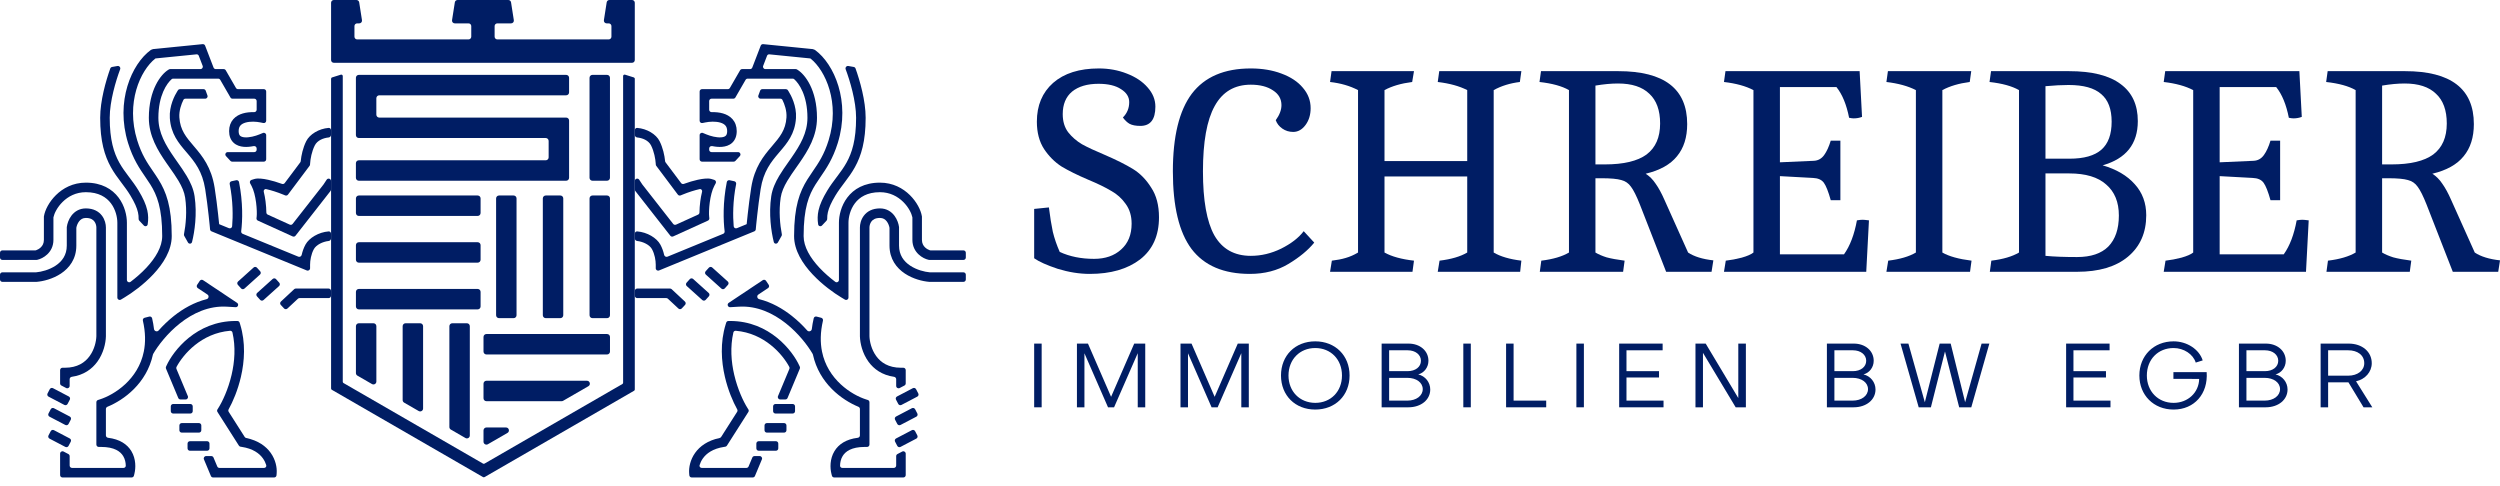 <?xml version="1.0" encoding="UTF-8"?>
<svg xmlns="http://www.w3.org/2000/svg" width="216" height="42" viewBox="0 0 216 42" fill="none">
  <path fill-rule="evenodd" clip-rule="evenodd" d="M48.917 8.235C49.056 8.235 49.169 8.122 49.169 7.983V6.721C49.169 6.582 49.056 6.469 48.917 6.469L31.002 6.469C30.863 6.469 30.75 6.582 30.75 6.721V11.673C30.75 11.812 30.863 11.925 31.002 11.925L47.15 11.925C47.29 11.925 47.403 12.038 47.403 12.177V13.597C47.403 13.736 47.29 13.849 47.15 13.849L31.002 13.849C30.863 13.849 30.75 13.962 30.75 14.101V15.363C30.75 15.502 30.863 15.615 31.002 15.615L48.917 15.615C49.056 15.615 49.169 15.502 49.169 15.363V10.411C49.169 10.272 49.056 10.159 48.917 10.159L32.769 10.159C32.629 10.159 32.516 10.046 32.516 9.907V8.487C32.516 8.348 32.629 8.235 32.769 8.235L48.917 8.235Z" fill="#001D64"></path>
  <path d="M52.449 15.615C52.588 15.615 52.701 15.502 52.701 15.363V6.721C52.701 6.582 52.588 6.469 52.449 6.469H51.187C51.048 6.469 50.935 6.582 50.935 6.721V15.363C50.935 15.502 51.048 15.615 51.187 15.615H52.449Z" fill="#001D64"></path>
  <path d="M41.775 37.186V38.163C41.775 38.357 41.985 38.479 42.153 38.382L43.845 37.405C44.069 37.276 43.977 36.934 43.719 36.934H42.027C41.888 36.934 41.775 37.047 41.775 37.186Z" fill="#001D64"></path>
  <path d="M38.826 28.182V36.897C38.826 36.987 38.874 37.07 38.952 37.115L40.214 37.844C40.382 37.941 40.592 37.819 40.592 37.625V28.182C40.592 28.042 40.479 27.929 40.34 27.929H39.078C38.939 27.929 38.826 28.042 38.826 28.182Z" fill="#001D64"></path>
  <path d="M34.789 28.182V34.566C34.789 34.656 34.837 34.739 34.915 34.785L36.176 35.513C36.345 35.61 36.555 35.489 36.555 35.294V28.182C36.555 28.042 36.442 27.929 36.303 27.929H35.041C34.902 27.929 34.789 28.042 34.789 28.182Z" fill="#001D64"></path>
  <path d="M41.775 33.149V34.411C41.775 34.55 41.888 34.663 42.027 34.663H48.526C48.571 34.663 48.614 34.651 48.653 34.629L50.838 33.368C51.061 33.239 50.97 32.897 50.712 32.897H42.027C41.888 32.897 41.775 33.01 41.775 33.149Z" fill="#001D64"></path>
  <path d="M30.752 28.182V32.235C30.752 32.325 30.8 32.409 30.878 32.454L32.139 33.182C32.308 33.279 32.518 33.158 32.518 32.964V28.182C32.518 28.042 32.405 27.929 32.266 27.929H31.004C30.865 27.929 30.752 28.042 30.752 28.182Z" fill="#001D64"></path>
  <path d="M41.775 29.112V30.374C41.775 30.513 41.888 30.626 42.027 30.626H52.451C52.59 30.626 52.703 30.513 52.703 30.374V29.112C52.703 28.973 52.59 28.86 52.451 28.86H42.027C41.888 28.86 41.775 28.973 41.775 29.112Z" fill="#001D64"></path>
  <path d="M50.937 17.143V27.235C50.937 27.375 51.05 27.488 51.189 27.488H52.451C52.59 27.488 52.703 27.375 52.703 27.235V17.143C52.703 17.004 52.59 16.891 52.451 16.891H51.189C51.05 16.891 50.937 17.004 50.937 17.143Z" fill="#001D64"></path>
  <path d="M46.9 17.143V27.235C46.9 27.375 47.013 27.488 47.152 27.488H48.414C48.553 27.488 48.666 27.375 48.666 27.235V17.143C48.666 17.004 48.553 16.891 48.414 16.891H47.152C47.013 16.891 46.9 17.004 46.9 17.143Z" fill="#001D64"></path>
  <path d="M42.863 17.143V27.235C42.863 27.375 42.976 27.488 43.115 27.488H44.377C44.516 27.488 44.629 27.375 44.629 27.235V17.143C44.629 17.004 44.516 16.891 44.377 16.891H43.115C42.976 16.891 42.863 17.004 42.863 17.143Z" fill="#001D64"></path>
  <path d="M30.752 25.217V26.479C30.752 26.618 30.865 26.731 31.004 26.731H41.27C41.41 26.731 41.523 26.618 41.523 26.479V25.217C41.523 25.078 41.41 24.965 41.27 24.965H31.004C30.865 24.965 30.752 25.078 30.752 25.217Z" fill="#001D64"></path>
  <path d="M30.752 21.18V22.442C30.752 22.581 30.865 22.694 31.004 22.694H41.27C41.41 22.694 41.523 22.581 41.523 22.442V21.18C41.523 21.041 41.41 20.928 41.27 20.928H31.004C30.865 20.928 30.752 21.041 30.752 21.18Z" fill="#001D64"></path>
  <path d="M30.752 17.143V18.404C30.752 18.544 30.865 18.657 31.004 18.657H41.27C41.41 18.657 41.523 18.544 41.523 18.404V17.143C41.523 17.004 41.41 16.891 41.27 16.891H31.004C30.865 16.891 30.752 17.004 30.752 17.143Z" fill="#001D64"></path>
  <path d="M28.605 33.568C28.605 33.613 28.63 33.654 28.669 33.677L41.736 41.222C41.776 41.244 41.824 41.244 41.863 41.222L54.783 33.762C54.822 33.74 54.846 33.698 54.846 33.653V6.808C54.846 6.753 54.81 6.704 54.758 6.688L54.001 6.451C53.919 6.426 53.837 6.486 53.837 6.572V33.07C53.837 33.115 53.813 33.157 53.774 33.179L41.863 40.056C41.824 40.079 41.776 40.079 41.736 40.056L29.678 33.094C29.639 33.072 29.615 33.03 29.615 32.985L29.615 6.572C29.615 6.486 29.532 6.426 29.451 6.451L28.694 6.688C28.641 6.704 28.605 6.753 28.605 6.808L28.605 33.568Z" fill="#001D64"></path>
  <path d="M42.735 3.17C42.735 3.3 42.841 3.406 42.972 3.406L52.591 3.406C52.722 3.406 52.828 3.3 52.828 3.17V2.255C52.828 2.124 52.722 2.019 52.591 2.019H52.41C52.265 2.019 52.154 1.889 52.176 1.745L52.418 0.2C52.436 0.085 52.535 5.95595e-07 52.652 5.92671e-07L54.61 5.43547e-07C54.74 5.40269e-07 54.846 0.106 54.846 0.237V5.188C54.846 5.319 54.74 5.425 54.61 5.425L28.842 5.425C28.711 5.425 28.605 5.319 28.605 5.188L28.605 0.237C28.605 0.106 28.711 2.30819e-07 28.842 2.27541e-07L30.8 1.78416e-07C30.916 1.75492e-07 31.016 0.085 31.034 0.2L31.275 1.745C31.298 1.889 31.187 2.019 31.041 2.019H30.86C30.73 2.019 30.624 2.124 30.624 2.255L30.624 3.17C30.624 3.3 30.73 3.406 30.86 3.406L40.48 3.406C40.611 3.406 40.717 3.3 40.717 3.17V2.255C40.717 2.124 40.611 2.019 40.48 2.019H39.29C39.145 2.019 39.034 1.889 39.056 1.745L39.298 0.2C39.316 0.085 39.415 -2.04744e-08 39.531 0L43.92 7.71088e-07C44.037 7.91562e-07 44.136 0.085 44.154 0.2L44.395 1.745C44.418 1.889 44.307 2.019 44.162 2.019H42.972C42.841 2.019 42.735 2.124 42.735 2.255V3.17Z" fill="#001D64"></path>
  <path fill-rule="evenodd" clip-rule="evenodd" d="M17.895 38.944C18.008 38.944 18.1 38.853 18.1 38.739V38.325C18.1 38.212 18.008 38.12 17.895 38.12H16.409C16.296 38.12 16.204 38.212 16.204 38.325V38.739C16.204 38.853 16.296 38.944 16.409 38.944H17.895ZM5.645 38.613C5.745 38.666 5.869 38.627 5.922 38.526L6.114 38.159C6.166 38.059 6.128 37.935 6.027 37.883L4.659 37.166C4.559 37.114 4.435 37.152 4.383 37.253L4.19 37.62C4.138 37.72 4.177 37.844 4.277 37.897L5.645 38.613ZM17.189 37.378C17.302 37.378 17.394 37.286 17.394 37.173V36.759C17.394 36.646 17.302 36.554 17.189 36.554H15.703C15.59 36.554 15.498 36.646 15.498 36.759V37.173C15.498 37.286 15.59 37.378 15.703 37.378H17.189ZM5.645 36.717C5.745 36.77 5.869 36.731 5.922 36.63L6.114 36.263C6.166 36.163 6.128 36.039 6.027 35.987L4.659 35.27C4.559 35.218 4.435 35.256 4.383 35.357L4.19 35.724C4.138 35.824 4.177 35.948 4.277 36.001L5.645 36.717ZM16.447 35.729C16.56 35.729 16.652 35.638 16.652 35.524V35.11C16.652 34.997 16.56 34.905 16.447 34.905H14.961C14.848 34.905 14.756 34.997 14.756 35.11V35.524C14.756 35.638 14.848 35.729 14.961 35.729H16.447ZM5.562 34.986C5.663 35.038 5.787 35 5.839 34.899L6.031 34.532C6.084 34.432 6.045 34.308 5.945 34.256L4.577 33.539C4.477 33.486 4.353 33.525 4.3 33.626L4.108 33.993C4.056 34.093 4.094 34.217 4.195 34.269L5.562 34.986ZM28.395 25.755C28.508 25.755 28.6 25.663 28.6 25.55V25.136C28.6 25.023 28.508 24.931 28.395 24.931H25.556C25.504 24.931 25.454 24.951 25.416 24.986L24.27 26.055C24.187 26.133 24.182 26.262 24.259 26.345L24.542 26.648C24.619 26.731 24.749 26.735 24.832 26.658L25.741 25.81C25.779 25.775 25.829 25.755 25.881 25.755H28.395ZM22.479 25.909C22.554 25.993 22.684 26 22.768 25.924L24.112 24.715C24.196 24.639 24.203 24.509 24.127 24.425L23.85 24.117C23.774 24.033 23.645 24.026 23.56 24.102L22.216 25.311C22.132 25.387 22.125 25.517 22.201 25.601L22.479 25.909ZM20.83 24.92C20.906 25.004 21.035 25.011 21.119 24.935L22.463 23.725C22.547 23.649 22.554 23.52 22.479 23.436L22.201 23.128C22.125 23.044 21.996 23.037 21.912 23.113L20.568 24.322C20.484 24.398 20.477 24.527 20.552 24.612L20.83 24.92ZM17.732 8.526C17.874 8.526 17.973 8.384 17.924 8.251L17.773 7.836C17.743 7.755 17.666 7.702 17.58 7.702H15.549C15.479 7.702 15.414 7.737 15.376 7.797L15.315 7.892C15.107 8.22 14.606 9.149 14.674 10.201C14.763 11.576 15.438 12.366 16.085 13.122C16.102 13.141 16.118 13.16 16.134 13.179C16.144 13.191 16.154 13.202 16.164 13.214C16.826 13.991 17.486 14.805 17.729 16.339C17.851 17.113 17.953 17.951 18.025 18.598C18.061 18.92 18.089 19.194 18.108 19.388C18.118 19.484 18.125 19.561 18.13 19.613L18.136 19.672L18.137 19.692L18.149 19.817C18.156 19.893 18.204 19.959 18.275 19.988L26.509 23.368C26.643 23.424 26.791 23.324 26.791 23.178V22.87C26.791 22.505 26.878 21.96 27.119 21.523C27.323 21.154 27.875 20.88 28.395 20.821C28.508 20.808 28.6 20.717 28.6 20.604V20.19C28.6 20.076 28.508 19.984 28.395 19.993C27.525 20.062 26.711 20.557 26.398 21.125C26.239 21.413 26.133 21.724 26.065 22.021C26.036 22.15 25.899 22.227 25.777 22.177L20.966 20.202C20.879 20.166 20.828 20.076 20.839 19.983C20.953 19.073 21.004 17.492 20.651 15.729C20.629 15.618 20.52 15.548 20.409 15.572L20.004 15.659C19.894 15.683 19.823 15.792 19.846 15.903C20.137 17.369 20.131 18.694 20.057 19.549C20.045 19.684 19.905 19.766 19.779 19.715L18.95 19.375C18.941 19.37 18.934 19.361 18.933 19.351L18.932 19.341L18.932 19.34C18.931 19.329 18.93 19.318 18.928 19.306C18.909 19.11 18.88 18.833 18.844 18.507C18.772 17.855 18.668 17.002 18.543 16.21C18.264 14.447 17.482 13.489 16.791 12.679L16.743 12.623C16.082 11.849 15.568 11.246 15.497 10.148C15.459 9.562 15.664 8.999 15.844 8.635C15.877 8.567 15.947 8.526 16.022 8.526H17.732ZM14.541 6.031C13.898 6.424 12.86 7.756 12.86 10.175C12.86 11.755 13.631 13.002 14.376 14.078C14.471 14.216 14.567 14.351 14.66 14.483C14.937 14.877 15.198 15.248 15.422 15.625C15.718 16.123 15.926 16.596 15.997 17.077C16.171 18.251 16.053 19.424 15.896 20.24C15.887 20.288 15.895 20.338 15.919 20.381L16.239 20.949C16.326 21.104 16.55 21.08 16.593 20.908C16.812 20.033 17.042 18.505 16.812 16.956C16.719 16.325 16.453 15.746 16.13 15.204C15.888 14.796 15.601 14.388 15.319 13.988C15.229 13.86 15.14 13.734 15.054 13.608C14.315 12.541 13.684 11.479 13.684 10.175C13.684 8.229 14.422 7.197 14.831 6.84C14.866 6.809 14.91 6.795 14.956 6.795H18.851C18.924 6.795 18.992 6.834 19.029 6.897L19.91 8.423C19.946 8.487 20.014 8.526 20.087 8.526H21.97C22.083 8.526 22.175 8.618 22.175 8.731V9.479C22.175 9.599 22.073 9.693 21.953 9.689C21.639 9.681 21.299 9.708 20.984 9.8C20.687 9.886 20.386 10.037 20.158 10.296C19.924 10.562 19.795 10.91 19.795 11.329C19.795 11.746 19.923 12.092 20.187 12.337C20.44 12.572 20.765 12.662 21.065 12.687C21.343 12.71 21.637 12.68 21.915 12.623C22.047 12.596 22.175 12.694 22.175 12.829V12.937C22.175 13.05 22.083 13.142 21.97 13.142H19.676C19.497 13.142 19.404 13.355 19.525 13.486L19.908 13.901C19.947 13.943 20.001 13.967 20.059 13.967H22.794C22.908 13.967 22.999 13.875 22.999 13.762V11.678C22.999 11.531 22.851 11.432 22.716 11.488L22.429 11.607C22.059 11.761 21.535 11.899 21.134 11.866C20.938 11.85 20.817 11.796 20.747 11.732C20.689 11.678 20.619 11.571 20.619 11.329C20.619 11.088 20.689 10.941 20.776 10.841C20.87 10.735 21.016 10.649 21.215 10.591C21.622 10.473 22.143 10.503 22.503 10.578L22.753 10.63C22.88 10.657 22.999 10.56 22.999 10.43V7.907C22.999 7.793 22.908 7.702 22.794 7.702H20.563C20.49 7.702 20.422 7.662 20.386 7.599L19.505 6.073C19.468 6.009 19.4 5.97 19.327 5.97H18.642C18.557 5.97 18.481 5.918 18.451 5.839L17.722 3.944C17.689 3.858 17.602 3.804 17.51 3.814L17.352 3.829L17.352 3.829L17.351 3.829C17.351 3.83 17.35 3.83 17.35 3.83L17.347 3.83C17.345 3.83 17.343 3.83 17.341 3.83L17.306 3.834L17.261 3.838C17.237 3.841 17.208 3.844 17.176 3.847L16.709 3.894C16.537 3.911 16.34 3.931 16.129 3.952L16.119 3.953C15.857 3.979 15.575 4.007 15.292 4.035C14.982 4.066 14.671 4.097 14.389 4.126L13.408 4.224C13.373 4.227 13.342 4.23 13.316 4.233L13.277 4.237C13.269 4.238 13.261 4.239 13.255 4.239L13.242 4.24L13.233 4.241L13.23 4.242C13.23 4.242 13.23 4.242 13.23 4.242L13.229 4.242C13.229 4.242 13.228 4.242 13.228 4.242L13.224 4.242C13.221 4.243 13.143 4.263 13.064 4.3L13.045 4.311C13.035 4.315 13.027 4.321 13.018 4.327C11.381 5.521 9.949 8.755 11.065 12.358C11.493 13.742 12.065 14.574 12.567 15.305L12.567 15.305C12.718 15.524 12.862 15.734 12.994 15.947C13.556 16.852 14.014 17.949 14.014 20.397C14.014 21.328 13.443 22.28 12.651 23.128C12.215 23.595 11.73 24.01 11.283 24.348C11.15 24.448 10.964 24.352 10.964 24.185V19.243C10.964 18.637 10.781 17.782 10.242 17.068C9.689 16.334 8.783 15.78 7.419 15.78C6.302 15.78 5.433 16.264 4.832 16.858C4.241 17.441 3.882 18.156 3.797 18.682L3.795 18.699C3.793 18.71 3.792 18.721 3.792 18.732V20.727C3.792 21.027 3.672 21.232 3.518 21.378C3.383 21.506 3.224 21.586 3.107 21.625C3.088 21.631 3.069 21.633 3.049 21.633H0.205C0.092 21.633 0 21.725 0 21.838V22.253C0 22.366 0.092 22.458 0.205 22.458H3.156C3.172 22.458 3.187 22.456 3.202 22.452L3.225 22.447C3.466 22.392 3.803 22.245 4.086 21.975C4.38 21.697 4.616 21.284 4.616 20.727V18.805C4.616 18.793 4.617 18.78 4.62 18.767C4.688 18.437 4.945 17.904 5.411 17.444C5.888 16.973 6.558 16.605 7.419 16.605C8.529 16.605 9.189 17.041 9.584 17.564C9.993 18.107 10.139 18.777 10.139 19.243V25.709C10.139 25.868 10.313 25.967 10.45 25.885L10.764 25.696C11.406 25.311 12.407 24.597 13.254 23.691C14.09 22.796 14.838 21.646 14.838 20.397C14.838 17.816 14.348 16.564 13.694 15.511C13.536 15.256 13.375 15.022 13.215 14.788C12.725 14.074 12.24 13.367 11.852 12.114C10.853 8.884 12.122 6.086 13.415 5.061C13.424 5.054 13.434 5.05 13.446 5.049L13.472 5.046C13.478 5.045 13.484 5.045 13.49 5.044L13.639 5.029C13.73 5.02 13.838 5.009 13.957 4.997L16.98 4.695C17.064 4.687 17.143 4.735 17.173 4.814L17.511 5.692C17.562 5.826 17.463 5.97 17.32 5.97H14.697C14.66 5.97 14.623 5.981 14.591 6L14.541 6.031ZM9.684 5.785C9.613 5.798 9.553 5.848 9.528 5.916C9.149 6.975 8.656 8.707 8.656 10.175C8.656 12.211 9.039 13.464 9.583 14.445C9.851 14.928 10.152 15.335 10.443 15.72L10.502 15.799C10.774 16.16 11.033 16.504 11.27 16.899C11.632 17.502 11.833 17.952 11.922 18.353C11.963 18.541 11.982 18.723 11.977 18.911C11.976 18.968 11.995 19.023 12.034 19.064L12.426 19.481C12.537 19.599 12.733 19.547 12.759 19.387C12.824 18.98 12.818 18.589 12.726 18.174C12.609 17.648 12.357 17.109 11.977 16.475C11.715 16.039 11.431 15.662 11.162 15.305L11.101 15.225C10.812 14.84 10.541 14.473 10.304 14.045C9.839 13.206 9.48 12.095 9.48 10.175C9.48 8.738 10.014 6.96 10.381 5.986C10.438 5.833 10.309 5.673 10.149 5.702L9.684 5.785Z" fill="#001D64"></path>
  <path fill-rule="evenodd" clip-rule="evenodd" d="M27.197 12.565C27.422 12.117 27.954 11.922 28.395 11.877C28.508 11.865 28.6 11.774 28.6 11.661V11.247C28.6 11.133 28.508 11.041 28.395 11.05C27.551 11.118 26.762 11.596 26.46 12.194C26.172 12.768 26.032 13.428 25.983 13.922C25.979 13.96 25.965 13.996 25.942 14.027L24.599 15.818C24.544 15.891 24.448 15.919 24.362 15.887C23.938 15.733 23.53 15.613 23.173 15.534C22.933 15.481 22.71 15.445 22.516 15.431C22.334 15.416 22.136 15.418 21.971 15.469L21.73 15.543C21.607 15.581 21.549 15.722 21.61 15.836L21.73 16.058C21.925 16.421 22.054 16.959 22.125 17.495C22.195 18.029 22.2 18.5 22.178 18.703L22.161 18.852C22.151 18.94 22.199 19.024 22.28 19.061L25.285 20.427C25.372 20.466 25.473 20.441 25.532 20.367L28.556 16.502C28.584 16.466 28.6 16.422 28.6 16.376V15.638C28.6 15.435 28.336 15.356 28.224 15.525L27.951 15.939L25.282 19.348C25.224 19.422 25.122 19.447 25.036 19.408L23.135 18.544C23.061 18.511 23.014 18.436 23.013 18.355C23.01 18.077 22.988 17.738 22.942 17.388C22.907 17.124 22.858 16.842 22.788 16.565C22.755 16.435 22.864 16.31 22.995 16.339C23.423 16.434 23.95 16.598 24.491 16.821L24.639 16.882C24.726 16.917 24.825 16.89 24.881 16.815L26.746 14.329C26.77 14.297 26.785 14.258 26.787 14.218L26.791 14.156C26.816 13.726 26.935 13.084 27.197 12.565Z" fill="#001D64"></path>
  <path fill-rule="evenodd" clip-rule="evenodd" d="M19.595 26.496L20.359 26.541C20.567 26.553 20.658 26.282 20.484 26.166L17.546 24.207C17.451 24.144 17.324 24.169 17.261 24.264L17.032 24.608C16.969 24.702 16.994 24.83 17.088 24.892L17.928 25.452C18.083 25.555 18.032 25.801 17.852 25.847C16.78 26.119 15.828 26.664 15.031 27.294C14.53 27.691 14.084 28.125 13.701 28.556C13.576 28.697 13.329 28.617 13.306 28.429C13.271 28.129 13.217 27.819 13.143 27.5C13.117 27.39 13.005 27.324 12.896 27.352L12.494 27.455C12.385 27.483 12.319 27.595 12.345 27.705C12.58 28.725 12.579 29.61 12.426 30.372C11.941 32.789 9.889 34.107 8.613 34.512L8.469 34.558C8.384 34.585 8.326 34.664 8.326 34.754V38.41C8.326 38.523 8.418 38.615 8.531 38.615H8.738C9.887 38.615 10.405 39.01 10.644 39.405C10.8 39.663 10.863 39.961 10.867 40.239C10.869 40.346 10.778 40.428 10.671 40.428H6.223C6.11 40.428 6.018 40.336 6.018 40.223V39.412C6.018 39.335 5.975 39.265 5.908 39.23L5.494 39.013C5.357 38.941 5.193 39.041 5.193 39.195V41.048C5.193 41.161 5.285 41.253 5.398 41.253H11.373C11.467 41.253 11.549 41.189 11.572 41.097L11.611 40.94C11.738 40.432 11.756 39.651 11.35 38.978C10.991 38.385 10.346 37.948 9.339 37.825C9.233 37.812 9.15 37.724 9.15 37.617V35.338C9.15 35.253 9.203 35.177 9.281 35.145C10.704 34.562 12.668 33.13 13.213 30.635C13.217 30.614 13.225 30.594 13.236 30.576C13.657 29.849 14.46 28.797 15.542 27.941C16.663 27.055 18.048 26.405 19.595 26.496Z" fill="#001D64"></path>
  <path fill-rule="evenodd" clip-rule="evenodd" d="M8.152 19.131C8.281 19.301 8.326 19.516 8.326 19.655V29.045C8.313 29.503 8.158 30.198 7.743 30.767C7.342 31.319 6.687 31.773 5.606 31.773H5.398C5.285 31.773 5.193 31.864 5.193 31.977V33.127C5.193 33.204 5.236 33.273 5.303 33.309L5.718 33.526C5.854 33.597 6.018 33.498 6.018 33.344V32.764C6.018 32.658 6.098 32.57 6.203 32.556C7.233 32.41 7.946 31.89 8.41 31.253C8.944 30.518 9.135 29.649 9.15 29.063L9.15 29.058V19.655C9.15 19.382 9.071 18.978 8.809 18.633C8.531 18.267 8.077 18.006 7.419 18.006C6.836 18.006 6.428 18.294 6.171 18.633C5.925 18.959 5.809 19.339 5.774 19.601L5.77 19.628V21.221C5.77 22.041 5.36 22.584 4.811 22.949C4.253 23.32 3.57 23.49 3.113 23.529H0.205C0.092 23.529 0 23.621 0 23.734V24.148C0 24.262 0.092 24.353 0.205 24.353H3.149L3.166 24.352C3.725 24.307 4.56 24.105 5.267 23.635C5.989 23.155 6.595 22.379 6.595 21.221V19.704C6.595 19.693 6.596 19.683 6.597 19.672C6.624 19.521 6.696 19.305 6.829 19.131C6.962 18.954 7.145 18.83 7.419 18.83C7.833 18.83 8.039 18.982 8.152 19.131Z" fill="#001D64"></path>
  <path fill-rule="evenodd" clip-rule="evenodd" d="M20.749 28.023L20.704 27.878C20.677 27.792 20.598 27.733 20.508 27.733H20.355C16.959 27.733 14.961 30.314 14.38 31.603L14.343 31.685C14.32 31.737 14.319 31.796 14.341 31.848L15.402 34.386C15.434 34.463 15.509 34.512 15.591 34.512H16.041C16.187 34.512 16.286 34.363 16.23 34.228L15.244 31.872C15.221 31.817 15.223 31.754 15.251 31.701C15.846 30.591 17.407 28.788 19.877 28.578C19.975 28.57 20.063 28.634 20.085 28.73C20.371 29.978 20.274 31.253 20.011 32.38C19.716 33.646 19.217 34.696 18.859 35.262L18.789 35.373C18.746 35.44 18.746 35.526 18.789 35.593L20.641 38.503C20.673 38.553 20.725 38.587 20.784 38.596L20.877 38.61C21.864 38.76 22.414 39.179 22.717 39.606C22.855 39.8 22.947 40.002 23.004 40.191C23.041 40.313 22.944 40.428 22.817 40.428H18.959C18.876 40.428 18.802 40.379 18.77 40.302L18.447 39.531C18.415 39.455 18.34 39.405 18.258 39.405H17.809C17.662 39.405 17.563 39.554 17.62 39.689L18.221 41.127C18.253 41.203 18.327 41.253 18.41 41.253H23.686C23.794 41.253 23.883 41.17 23.891 41.063L23.905 40.871C23.939 40.414 23.824 39.739 23.389 39.128C22.98 38.553 22.307 38.06 21.275 37.844C21.22 37.833 21.171 37.8 21.141 37.752L19.759 35.581C19.718 35.516 19.716 35.435 19.753 35.368C20.123 34.701 20.547 33.713 20.814 32.567C21.131 31.209 21.236 29.598 20.749 28.023Z" fill="#001D64"></path>
  <path fill-rule="evenodd" clip-rule="evenodd" d="M65.553 38.944C65.439 38.944 65.348 38.853 65.348 38.739V38.325C65.348 38.212 65.439 38.12 65.553 38.12H67.039C67.152 38.12 67.244 38.212 67.244 38.325V38.739C67.244 38.853 67.152 38.944 67.039 38.944H65.553ZM77.803 38.613C77.702 38.666 77.578 38.627 77.526 38.526L77.334 38.159C77.281 38.059 77.32 37.935 77.42 37.883L78.788 37.166C78.888 37.114 79.012 37.152 79.065 37.253L79.257 37.62C79.309 37.72 79.271 37.844 79.171 37.897L77.803 38.613ZM66.259 37.378C66.145 37.378 66.054 37.286 66.054 37.173V36.759C66.054 36.646 66.145 36.554 66.259 36.554H67.745C67.858 36.554 67.95 36.646 67.95 36.759V37.173C67.95 37.286 67.858 37.378 67.745 37.378H66.259ZM77.803 36.717C77.702 36.77 77.578 36.731 77.526 36.63L77.334 36.263C77.281 36.163 77.32 36.039 77.42 35.987L78.788 35.27C78.888 35.218 79.012 35.256 79.065 35.357L79.257 35.724C79.309 35.824 79.271 35.948 79.171 36.001L77.803 36.717ZM67.001 35.729C66.887 35.729 66.796 35.638 66.796 35.524V35.11C66.796 34.997 66.887 34.905 67.001 34.905H68.487C68.6 34.905 68.692 34.997 68.692 35.11V35.524C68.692 35.638 68.6 35.729 68.487 35.729H67.001ZM77.885 34.986C77.785 35.038 77.661 35 77.608 34.899L77.416 34.532C77.363 34.432 77.402 34.308 77.502 34.256L78.87 33.539C78.971 33.486 79.095 33.525 79.147 33.626L79.339 33.993C79.392 34.093 79.353 34.217 79.253 34.269L77.885 34.986ZM55.053 25.755C54.939 25.755 54.848 25.663 54.848 25.55V25.136C54.848 25.023 54.939 24.931 55.053 24.931H57.892C57.944 24.931 57.994 24.951 58.032 24.986L59.178 26.055C59.261 26.133 59.265 26.262 59.188 26.345L58.905 26.648C58.828 26.731 58.698 26.735 58.616 26.658L57.707 25.81C57.669 25.775 57.619 25.755 57.567 25.755H55.053ZM60.969 25.909C60.893 25.993 60.764 26 60.679 25.924L59.336 24.715C59.251 24.639 59.245 24.509 59.32 24.425L59.597 24.117C59.673 24.033 59.803 24.026 59.887 24.102L61.231 25.311C61.315 25.387 61.322 25.517 61.246 25.601L60.969 25.909ZM62.618 24.92C62.542 25.004 62.412 25.011 62.328 24.935L60.984 23.725C60.9 23.649 60.893 23.52 60.969 23.436L61.246 23.128C61.322 23.044 61.452 23.037 61.536 23.113L62.88 24.322C62.964 24.398 62.971 24.527 62.895 24.612L62.618 24.92ZM65.716 8.526C65.573 8.526 65.474 8.384 65.523 8.251L65.675 7.836C65.704 7.755 65.781 7.702 65.867 7.702H67.899C67.969 7.702 68.034 7.737 68.072 7.797L68.133 7.892C68.341 8.22 68.841 9.149 68.773 10.201C68.684 11.576 68.009 12.366 67.362 13.122C67.346 13.141 67.33 13.16 67.313 13.179C67.303 13.191 67.294 13.202 67.284 13.214C66.621 13.991 65.961 14.805 65.719 16.339C65.597 17.113 65.495 17.951 65.423 18.598C65.387 18.92 65.359 19.194 65.339 19.388C65.33 19.484 65.323 19.561 65.317 19.613L65.312 19.672L65.31 19.692L65.299 19.817C65.292 19.893 65.243 19.959 65.172 19.988L56.939 23.368C56.804 23.424 56.656 23.324 56.656 23.178V22.87C56.656 22.505 56.57 21.96 56.328 21.523C56.124 21.154 55.573 20.88 55.052 20.821C54.94 20.808 54.848 20.717 54.848 20.604V20.19C54.848 20.076 54.94 19.984 55.053 19.993C55.922 20.062 56.737 20.557 57.05 21.125C57.209 21.413 57.315 21.724 57.382 22.021C57.411 22.15 57.548 22.227 57.67 22.177L62.481 20.202C62.568 20.166 62.62 20.076 62.608 19.983C62.494 19.073 62.444 17.492 62.796 15.729C62.818 15.618 62.927 15.548 63.038 15.572L63.443 15.659C63.554 15.683 63.624 15.792 63.602 15.903C63.31 17.369 63.316 18.694 63.391 19.549C63.403 19.684 63.543 19.766 63.668 19.715L64.497 19.375C64.507 19.37 64.514 19.361 64.515 19.351L64.516 19.341L64.516 19.34C64.517 19.329 64.518 19.318 64.519 19.306C64.539 19.11 64.567 18.833 64.603 18.507C64.676 17.855 64.779 17.002 64.905 16.21C65.183 14.447 65.966 13.489 66.657 12.679L66.704 12.623C67.365 11.849 67.88 11.246 67.951 10.148C67.988 9.562 67.784 8.999 67.604 8.635C67.57 8.567 67.501 8.526 67.425 8.526H65.716ZM68.907 6.031C69.549 6.424 70.588 7.756 70.588 10.175C70.588 11.755 69.817 13.002 69.072 14.078C68.976 14.216 68.881 14.351 68.788 14.483C68.511 14.877 68.25 15.248 68.026 15.625C67.73 16.123 67.522 16.596 67.451 17.077C67.277 18.251 67.394 19.424 67.551 20.24C67.561 20.288 67.553 20.338 67.529 20.381L67.209 20.949C67.121 21.104 66.898 21.08 66.855 20.908C66.636 20.033 66.406 18.505 66.635 16.956C66.729 16.325 66.995 15.746 67.317 15.204C67.559 14.796 67.846 14.388 68.128 13.988C68.218 13.86 68.307 13.734 68.394 13.608C69.133 12.541 69.763 11.479 69.763 10.175C69.763 8.229 69.026 7.197 68.616 6.84C68.582 6.809 68.537 6.795 68.491 6.795H64.596C64.523 6.795 64.456 6.834 64.419 6.897L63.538 8.423C63.501 8.487 63.433 8.526 63.36 8.526H61.477C61.364 8.526 61.272 8.618 61.272 8.731V9.479C61.272 9.599 61.375 9.693 61.494 9.689C61.808 9.681 62.148 9.708 62.463 9.8C62.76 9.886 63.061 10.037 63.289 10.296C63.524 10.562 63.653 10.91 63.653 11.329C63.653 11.746 63.524 12.092 63.261 12.337C63.007 12.572 62.682 12.662 62.382 12.687C62.105 12.71 61.81 12.68 61.532 12.623C61.4 12.596 61.272 12.694 61.272 12.829V12.937C61.272 13.05 61.364 13.142 61.477 13.142H63.772C63.95 13.142 64.043 13.355 63.922 13.486L63.539 13.901C63.501 13.943 63.446 13.967 63.389 13.967H60.653C60.54 13.967 60.448 13.875 60.448 13.762V11.678C60.448 11.531 60.597 11.432 60.732 11.488L61.018 11.607C61.389 11.761 61.913 11.899 62.314 11.866C62.51 11.85 62.631 11.796 62.7 11.732C62.759 11.678 62.828 11.571 62.828 11.329C62.828 11.088 62.759 10.941 62.671 10.841C62.577 10.735 62.432 10.649 62.233 10.591C61.826 10.473 61.305 10.503 60.944 10.578L60.695 10.63C60.568 10.657 60.448 10.56 60.448 10.43V7.907C60.448 7.793 60.54 7.702 60.653 7.702H62.884C62.958 7.702 63.025 7.662 63.062 7.599L63.943 6.073C63.98 6.009 64.047 5.97 64.121 5.97H64.805C64.89 5.97 64.966 5.918 64.997 5.839L65.726 3.944C65.759 3.858 65.846 3.804 65.938 3.814L66.095 3.829L66.096 3.829L66.096 3.829C66.097 3.83 66.097 3.83 66.098 3.83L66.101 3.83C66.102 3.83 66.104 3.83 66.106 3.83L66.141 3.834L66.187 3.838C66.211 3.841 66.239 3.844 66.272 3.847L66.739 3.894C66.91 3.911 67.107 3.931 67.318 3.952L67.328 3.953C67.59 3.979 67.873 4.007 68.155 4.035C68.465 4.066 68.777 4.097 69.059 4.126L70.039 4.224C70.075 4.227 70.106 4.23 70.131 4.233L70.17 4.237C70.179 4.238 70.186 4.239 70.193 4.239L70.205 4.24L70.214 4.241L70.217 4.242C70.218 4.242 70.218 4.242 70.218 4.242L70.218 4.242C70.219 4.242 70.219 4.242 70.22 4.242L70.223 4.242C70.227 4.243 70.304 4.263 70.383 4.3L70.403 4.311C70.412 4.315 70.421 4.321 70.429 4.327C72.067 5.521 73.498 8.755 72.383 12.358C71.954 13.742 71.382 14.574 70.88 15.305L70.88 15.305C70.73 15.524 70.586 15.734 70.454 15.947C69.891 16.852 69.433 17.949 69.433 20.397C69.433 21.328 70.004 22.28 70.796 23.128C71.233 23.595 71.718 24.01 72.164 24.348C72.297 24.448 72.484 24.352 72.484 24.185V19.243C72.484 18.637 72.667 17.782 73.206 17.068C73.759 16.334 74.665 15.78 76.028 15.78C77.145 15.78 78.015 16.264 78.616 16.858C79.206 17.441 79.565 18.156 79.65 18.682L79.653 18.699C79.654 18.71 79.655 18.721 79.655 18.732V20.727C79.655 21.027 79.776 21.232 79.929 21.378C80.064 21.506 80.224 21.586 80.341 21.625C80.359 21.631 80.379 21.633 80.398 21.633H83.242C83.356 21.633 83.447 21.725 83.447 21.838V22.253C83.447 22.366 83.356 22.458 83.242 22.458H80.291C80.276 22.458 80.26 22.456 80.245 22.452L80.222 22.447C79.981 22.392 79.644 22.245 79.361 21.975C79.068 21.697 78.831 21.284 78.831 20.727V18.805C78.831 18.793 78.83 18.78 78.827 18.767C78.759 18.437 78.502 17.904 78.037 17.444C77.559 16.973 76.889 16.605 76.028 16.605C74.919 16.605 74.258 17.041 73.864 17.564C73.454 18.107 73.308 18.777 73.308 19.243V25.709C73.308 25.868 73.134 25.967 72.998 25.885L72.684 25.696C72.042 25.311 71.04 24.597 70.194 23.691C69.358 22.796 68.609 21.646 68.609 20.397C68.609 17.816 69.099 16.564 69.753 15.511C69.912 15.256 70.073 15.022 70.233 14.788C70.723 14.074 71.207 13.367 71.595 12.114C72.595 8.884 71.325 6.086 70.033 5.061C70.024 5.054 70.013 5.05 70.002 5.049L69.975 5.046C69.969 5.045 69.963 5.045 69.957 5.044L69.808 5.029C69.717 5.02 69.61 5.009 69.49 4.997L66.468 4.695C66.384 4.687 66.305 4.735 66.274 4.814L65.937 5.692C65.885 5.826 65.984 5.97 66.128 5.97H68.75C68.788 5.97 68.825 5.981 68.857 6L68.907 6.031ZM73.763 5.785C73.835 5.798 73.894 5.848 73.919 5.916C74.298 6.975 74.792 8.707 74.792 10.175C74.792 12.211 74.408 13.464 73.864 14.445C73.597 14.928 73.295 15.335 73.005 15.72L72.946 15.799C72.674 16.16 72.415 16.504 72.177 16.899C71.816 17.502 71.615 17.952 71.526 18.353C71.484 18.541 71.466 18.723 71.47 18.911C71.472 18.968 71.452 19.023 71.413 19.064L71.022 19.481C70.911 19.599 70.714 19.547 70.689 19.387C70.624 18.98 70.629 18.589 70.721 18.174C70.838 17.648 71.09 17.109 71.471 16.475C71.732 16.039 72.017 15.662 72.285 15.305L72.346 15.225C72.636 14.84 72.906 14.473 73.143 14.045C73.609 13.206 73.967 12.095 73.967 10.175C73.967 8.738 73.433 6.96 73.066 5.986C73.009 5.833 73.139 5.673 73.299 5.702L73.763 5.785Z" fill="#001D64"></path>
  <path fill-rule="evenodd" clip-rule="evenodd" d="M56.251 12.565C56.025 12.117 55.494 11.922 55.052 11.877C54.94 11.865 54.848 11.774 54.848 11.661V11.247C54.848 11.133 54.94 11.041 55.053 11.05C55.896 11.118 56.686 11.596 56.987 12.194C57.276 12.768 57.416 13.428 57.465 13.922C57.469 13.96 57.482 13.996 57.505 14.027L58.848 15.818C58.903 15.891 59 15.919 59.086 15.887C59.51 15.733 59.918 15.613 60.275 15.534C60.514 15.481 60.737 15.445 60.931 15.431C61.114 15.416 61.311 15.418 61.476 15.469L61.717 15.543C61.841 15.581 61.898 15.722 61.837 15.836L61.718 16.058C61.523 16.421 61.393 16.959 61.322 17.495C61.252 18.029 61.247 18.5 61.27 18.703L61.286 18.852C61.296 18.94 61.248 19.024 61.167 19.061L58.162 20.427C58.076 20.466 57.974 20.441 57.916 20.367L54.891 16.502C54.863 16.466 54.848 16.422 54.848 16.376V15.638C54.848 15.435 55.112 15.356 55.224 15.525L55.497 15.939L58.165 19.348C58.224 19.422 58.325 19.447 58.411 19.408L60.313 18.544C60.387 18.511 60.434 18.436 60.434 18.355C60.437 18.077 60.459 17.738 60.505 17.388C60.54 17.124 60.59 16.842 60.66 16.565C60.693 16.435 60.583 16.31 60.452 16.339C60.024 16.434 59.498 16.598 58.956 16.821L58.808 16.882C58.722 16.917 58.622 16.89 58.566 16.815L56.701 14.329C56.677 14.297 56.663 14.258 56.66 14.218L56.657 14.156C56.631 13.726 56.512 13.084 56.251 12.565Z" fill="#001D64"></path>
  <path fill-rule="evenodd" clip-rule="evenodd" d="M63.852 26.496L63.089 26.541C62.88 26.553 62.789 26.282 62.963 26.166L65.902 24.207C65.996 24.144 66.123 24.169 66.186 24.264L66.416 24.608C66.479 24.702 66.453 24.83 66.359 24.892L65.519 25.452C65.365 25.555 65.415 25.801 65.596 25.847C66.668 26.119 67.62 26.664 68.416 27.294C68.918 27.691 69.364 28.125 69.746 28.556C69.872 28.697 70.119 28.617 70.141 28.429C70.176 28.129 70.23 27.819 70.305 27.5C70.33 27.39 70.442 27.324 70.552 27.352L70.953 27.455C71.063 27.483 71.129 27.595 71.103 27.705C70.867 28.725 70.868 29.61 71.021 30.372C71.506 32.789 73.559 34.107 74.834 34.512L74.979 34.558C75.064 34.585 75.121 34.664 75.121 34.754V38.41C75.121 38.523 75.03 38.615 74.916 38.615H74.709C73.561 38.615 73.043 39.01 72.803 39.405C72.647 39.663 72.585 39.961 72.581 40.239C72.579 40.346 72.669 40.428 72.776 40.428H77.225C77.338 40.428 77.43 40.336 77.43 40.223V39.412C77.43 39.335 77.472 39.265 77.54 39.23L77.954 39.013C78.09 38.941 78.254 39.041 78.254 39.195V41.048C78.254 41.161 78.162 41.253 78.049 41.253H72.075C71.98 41.253 71.898 41.189 71.876 41.097L71.836 40.94C71.709 40.432 71.691 39.651 72.098 38.978C72.457 38.385 73.102 37.948 74.109 37.825C74.215 37.812 74.297 37.724 74.297 37.617V35.338C74.297 35.253 74.245 35.177 74.166 35.145C72.743 34.562 70.779 33.13 70.235 30.635C70.23 30.614 70.222 30.594 70.212 30.576C69.79 29.849 68.987 28.797 67.905 27.941C66.784 27.055 65.399 26.405 63.852 26.496Z" fill="#001D64"></path>
  <path fill-rule="evenodd" clip-rule="evenodd" d="M75.295 19.131C75.166 19.301 75.121 19.516 75.121 19.655V29.045C75.134 29.503 75.29 30.198 75.704 30.767C76.105 31.319 76.76 31.773 77.842 31.773H78.049C78.162 31.773 78.254 31.864 78.254 31.977V33.127C78.254 33.204 78.212 33.273 78.144 33.309L77.73 33.526C77.593 33.597 77.43 33.498 77.43 33.344V32.764C77.43 32.658 77.349 32.57 77.244 32.556C76.214 32.41 75.501 31.89 75.038 31.253C74.504 30.518 74.313 29.649 74.297 29.063L74.297 29.058V19.655C74.297 19.382 74.376 18.978 74.639 18.633C74.917 18.267 75.371 18.006 76.028 18.006C76.611 18.006 77.02 18.294 77.276 18.633C77.523 18.959 77.639 19.339 77.674 19.601L77.677 19.628V21.221C77.677 22.041 78.088 22.584 78.637 22.949C79.195 23.32 79.878 23.49 80.335 23.529H83.242C83.356 23.529 83.447 23.621 83.447 23.734V24.148C83.447 24.262 83.356 24.353 83.242 24.353H80.298L80.282 24.352C79.722 24.307 78.888 24.105 78.18 23.635C77.459 23.155 76.853 22.379 76.853 21.221V19.704C76.853 19.693 76.852 19.683 76.85 19.672C76.823 19.521 76.751 19.305 76.619 19.131C76.485 18.954 76.303 18.83 76.028 18.83C75.614 18.83 75.409 18.982 75.295 19.131Z" fill="#001D64"></path>
  <path fill-rule="evenodd" clip-rule="evenodd" d="M62.699 28.023L62.744 27.878C62.77 27.792 62.85 27.733 62.94 27.733H63.092C66.488 27.733 68.486 30.314 69.067 31.603L69.104 31.685C69.128 31.737 69.129 31.796 69.107 31.848L68.045 34.386C68.013 34.463 67.939 34.512 67.856 34.512H67.407C67.261 34.512 67.161 34.363 67.218 34.228L68.203 31.872C68.226 31.817 68.225 31.754 68.196 31.701C67.601 30.591 66.04 28.788 63.57 28.578C63.473 28.57 63.384 28.634 63.362 28.73C63.077 29.978 63.173 31.253 63.436 32.38C63.732 33.646 64.23 34.696 64.588 35.262L64.659 35.373C64.701 35.44 64.701 35.526 64.658 35.593L62.806 38.503C62.774 38.553 62.722 38.587 62.664 38.596L62.571 38.61C61.583 38.76 61.033 39.179 60.73 39.606C60.592 39.8 60.501 40.002 60.443 40.191C60.407 40.313 60.504 40.428 60.631 40.428H64.489C64.571 40.428 64.646 40.379 64.678 40.302L65 39.531C65.032 39.455 65.107 39.405 65.19 39.405H65.639C65.785 39.405 65.884 39.554 65.828 39.689L65.227 41.127C65.195 41.203 65.12 41.253 65.037 41.253H59.761C59.654 41.253 59.565 41.17 59.557 41.063L59.542 40.871C59.509 40.414 59.624 39.739 60.059 39.128C60.468 38.553 61.141 38.06 62.172 37.844C62.228 37.833 62.276 37.8 62.307 37.752L63.689 35.581C63.73 35.516 63.732 35.435 63.694 35.368C63.324 34.701 62.901 33.713 62.633 32.567C62.316 31.209 62.211 29.598 62.699 28.023Z" fill="#001D64"></path>
  <path d="M89.999 35.191H89.352V29.687H89.999V35.191Z" fill="#001D64"></path>
  <path d="M96.256 35.191H95.733L93.695 30.523V35.191H93.047V29.687H94L95.998 34.285L97.996 29.687H98.949V35.191H98.301V30.515L96.256 35.191Z" fill="#001D64"></path>
  <path d="M105.204 35.191H104.681L102.643 30.523V35.191H101.995V29.687H102.948L104.946 34.285L106.944 29.687H107.897V35.191H107.249V30.515L105.204 35.191Z" fill="#001D64"></path>
  <path d="M110.678 32.443C110.678 30.718 111.904 29.492 113.636 29.492C115.369 29.492 116.603 30.718 116.603 32.443C116.603 34.168 115.369 35.386 113.636 35.386C111.904 35.386 110.678 34.168 110.678 32.443ZM111.326 32.443C111.326 33.817 112.294 34.8 113.636 34.808C114.987 34.808 115.947 33.817 115.947 32.443C115.947 31.061 114.987 30.07 113.636 30.07C112.294 30.07 111.326 31.061 111.326 32.443Z" fill="#001D64"></path>
  <path d="M121.684 35.191H119.373V29.687H121.699C122.691 29.687 123.417 30.312 123.417 31.171C123.417 31.733 123.05 32.217 122.535 32.349C123.143 32.49 123.573 33.028 123.573 33.653C123.573 34.543 122.777 35.191 121.684 35.191ZM121.598 32.646H120.021V34.613H121.598C122.371 34.613 122.925 34.191 122.925 33.622C122.925 33.052 122.371 32.646 121.598 32.646ZM121.621 30.265H120.021V32.068H121.621C122.293 32.068 122.769 31.701 122.769 31.171C122.769 30.648 122.293 30.265 121.621 30.265Z" fill="#001D64"></path>
  <path d="M127.078 35.191H126.431V29.687H127.078V35.191Z" fill="#001D64"></path>
  <path d="M130.774 29.687V34.613H133.592V35.191H130.126V29.687H130.774Z" fill="#001D64"></path>
  <path d="M136.848 35.191H136.2V29.687H136.848V35.191Z" fill="#001D64"></path>
  <path d="M143.339 32.068V32.615H140.528V34.613H143.729V35.191H139.896V29.687H143.651V30.265H140.528V32.068H143.339Z" fill="#001D64"></path>
  <path d="M147.136 35.191H146.489V29.687H147.371L150.189 34.394V29.687H150.844V35.191H149.962L147.136 30.484V35.191Z" fill="#001D64"></path>
  <path d="M160.155 35.191H157.844V29.687H160.17C161.162 29.687 161.888 30.312 161.888 31.171C161.888 31.733 161.521 32.217 161.006 32.349C161.614 32.49 162.044 33.028 162.044 33.653C162.044 34.543 161.247 35.191 160.155 35.191ZM160.069 32.646H158.492V34.613H160.069C160.842 34.613 161.396 34.191 161.396 33.622C161.396 33.052 160.842 32.646 160.069 32.646ZM160.092 30.265H158.492V32.068H160.092C160.764 32.068 161.24 31.701 161.24 31.171C161.24 30.648 160.764 30.265 160.092 30.265Z" fill="#001D64"></path>
  <path d="M166.306 34.754L167.587 29.687H168.539L169.788 34.754L171.209 29.687H171.88L170.319 35.191H169.273L168.047 30.366L166.829 35.191H165.776L164.206 29.687H164.886L166.306 34.754Z" fill="#001D64"></path>
  <path d="M181.956 32.068V32.615H179.146V34.613H182.346V35.191H178.513V29.687H182.268V30.265H179.146V32.068H181.956Z" fill="#001D64"></path>
  <path d="M190.008 32.739L187.783 32.732V32.154H190.656C190.789 34.028 189.587 35.386 187.799 35.386C186.082 35.386 184.841 34.145 184.841 32.443C184.841 30.733 186.082 29.492 187.799 29.492C188.962 29.492 190.016 30.187 190.313 31.139L189.712 31.327C189.485 30.601 188.681 30.07 187.799 30.07C186.456 30.07 185.488 31.053 185.488 32.443C185.488 33.809 186.456 34.808 187.799 34.808C189.032 34.808 189.985 33.918 190.008 32.739Z" fill="#001D64"></path>
  <path d="M195.755 35.191H193.444V29.687H195.77C196.762 29.687 197.488 30.312 197.488 31.171C197.488 31.733 197.121 32.217 196.606 32.349C197.214 32.49 197.644 33.028 197.644 33.653C197.644 34.543 196.848 35.191 195.755 35.191ZM195.669 32.646H194.092V34.613H195.669C196.442 34.613 196.996 34.191 196.996 33.622C196.996 33.052 196.442 32.646 195.669 32.646ZM195.692 30.265H194.092V32.068H195.692C196.364 32.068 196.84 31.701 196.84 31.171C196.84 30.648 196.364 30.265 195.692 30.265Z" fill="#001D64"></path>
  <path d="M202.906 33.036H201.15V35.191H200.502V29.687H202.929C204.092 29.687 204.92 30.39 204.92 31.381C204.92 32.131 204.358 32.771 203.562 32.943L204.967 35.191H204.21L202.906 33.036ZM202.883 30.265H201.15V32.459H202.883C203.694 32.459 204.272 32.014 204.272 31.381C204.272 30.686 203.694 30.265 202.883 30.265Z" fill="#001D64"></path>
  <path d="M94.16 23.665C93.259 23.665 92.332 23.517 91.379 23.223C90.443 22.911 89.767 22.608 89.352 22.313V18.051L90.625 17.921C90.729 18.753 90.842 19.454 90.963 20.026C91.102 20.598 91.301 21.178 91.561 21.767C92.427 22.166 93.415 22.365 94.523 22.365C95.494 22.365 96.273 22.097 96.862 21.559C97.469 21.022 97.772 20.277 97.772 19.325C97.772 18.649 97.599 18.077 97.252 17.609C96.923 17.141 96.507 16.769 96.005 16.492C95.52 16.197 94.861 15.877 94.03 15.53C93.094 15.132 92.323 14.75 91.717 14.386C91.127 14.005 90.625 13.503 90.209 12.879C89.793 12.238 89.585 11.45 89.585 10.514C89.585 9.111 90.053 7.993 90.989 7.162C91.942 6.33 93.259 5.914 94.939 5.914C95.805 5.914 96.611 6.061 97.356 6.356C98.119 6.65 98.716 7.049 99.15 7.551C99.6 8.054 99.825 8.608 99.825 9.215C99.825 10.324 99.392 10.878 98.526 10.878C98.127 10.878 97.815 10.817 97.59 10.696C97.382 10.575 97.192 10.393 97.018 10.15C97.382 9.786 97.564 9.345 97.564 8.825C97.564 8.374 97.33 8.002 96.862 7.707C96.395 7.395 95.745 7.24 94.913 7.24C93.943 7.24 93.181 7.465 92.626 7.915C92.089 8.366 91.82 9.015 91.82 9.864C91.82 10.488 91.977 11.008 92.288 11.424C92.618 11.84 93.016 12.186 93.484 12.463C93.952 12.723 94.601 13.026 95.433 13.373C96.438 13.806 97.252 14.213 97.876 14.594C98.5 14.976 99.028 15.513 99.461 16.206C99.912 16.881 100.137 17.739 100.137 18.779C100.137 20.355 99.591 21.568 98.5 22.417C97.408 23.249 95.962 23.665 94.16 23.665Z" fill="#001D64"></path>
  <path d="M107.989 23.665C105.719 23.665 104.039 22.946 102.947 21.508C101.873 20.07 101.336 17.834 101.336 14.802C101.336 11.788 101.882 9.553 102.973 8.097C104.082 6.642 105.78 5.914 108.067 5.914C109.055 5.914 109.938 6.061 110.718 6.356C111.515 6.65 112.13 7.058 112.563 7.577C113.014 8.097 113.239 8.686 113.239 9.345C113.239 9.916 113.092 10.402 112.797 10.8C112.502 11.198 112.147 11.398 111.731 11.398C111.385 11.398 111.073 11.303 110.796 11.112C110.519 10.921 110.328 10.679 110.224 10.384C110.553 9.934 110.718 9.501 110.718 9.085C110.718 8.548 110.475 8.123 109.99 7.811C109.505 7.482 108.864 7.317 108.067 7.317C106.664 7.317 105.624 7.933 104.948 9.163C104.273 10.376 103.935 12.255 103.935 14.802C103.935 17.315 104.264 19.16 104.922 20.338C105.598 21.516 106.646 22.105 108.067 22.105C108.968 22.105 109.843 21.897 110.692 21.482C111.558 21.048 112.208 20.546 112.641 19.974L113.551 20.962C113.014 21.62 112.269 22.235 111.316 22.807C110.363 23.379 109.254 23.665 107.989 23.665Z" fill="#001D64"></path>
  <path d="M115.072 22.521C115.523 22.469 115.921 22.391 116.268 22.287C116.632 22.183 116.987 22.027 117.334 21.819V7.785C116.64 7.421 115.835 7.188 114.917 7.084L115.046 6.148H122.168L122.012 7.084C121.059 7.205 120.262 7.439 119.621 7.785V13.919H126.768V7.785C126.092 7.439 125.243 7.205 124.221 7.084L124.351 6.148H131.446L131.316 7.084C130.467 7.188 129.713 7.421 129.055 7.785V21.819C129.644 22.166 130.441 22.4 131.446 22.521L131.342 23.483H124.221L124.377 22.521C125.382 22.4 126.179 22.166 126.768 21.819V15.244H119.621V21.819C120.244 22.166 121.093 22.4 122.168 22.521L122.038 23.483H114.917L115.072 22.521Z" fill="#001D64"></path>
  <path d="M133.168 22.521C134.173 22.4 134.97 22.166 135.559 21.819V7.785C134.953 7.439 134.104 7.205 133.012 7.084L133.142 6.148H139.822C143.789 6.148 145.773 7.673 145.773 10.722C145.773 11.866 145.479 12.793 144.89 13.503C144.318 14.213 143.417 14.716 142.187 15.01C142.516 15.218 142.802 15.504 143.044 15.868C143.304 16.232 143.555 16.691 143.798 17.245L145.851 21.819C146.371 22.166 147.099 22.391 148.034 22.495L147.878 23.483H143.954L141.693 17.687C141.398 16.942 141.138 16.422 140.913 16.128C140.705 15.833 140.428 15.643 140.082 15.556C139.735 15.452 139.163 15.4 138.366 15.4H137.846V21.819C138.106 21.975 138.427 22.114 138.808 22.235C139.189 22.339 139.709 22.434 140.367 22.521L140.237 23.483H133.038L133.168 22.521ZM138.652 14.205C140.281 14.205 141.485 13.919 142.265 13.347C143.044 12.758 143.434 11.866 143.434 10.67C143.434 9.527 143.122 8.669 142.499 8.097C141.892 7.508 140.991 7.214 139.796 7.214C139.207 7.214 138.557 7.274 137.846 7.395V14.205H138.652Z" fill="#001D64"></path>
  <path d="M149.107 22.521C149.558 22.469 150.017 22.383 150.484 22.261C150.97 22.123 151.307 21.975 151.498 21.819V7.785C150.84 7.439 149.991 7.205 148.951 7.084L149.081 6.148H160.672L160.88 10.098C160.655 10.185 160.412 10.228 160.152 10.228C160.066 10.228 159.936 10.211 159.763 10.176C159.537 9.033 159.174 8.149 158.671 7.525H153.785V14.023L156.722 13.893C157.086 13.875 157.38 13.711 157.606 13.399C157.831 13.087 158.021 12.671 158.177 12.152H159.009V17.297H158.177C157.969 16.552 157.77 16.05 157.58 15.79C157.389 15.53 157.077 15.391 156.644 15.374L153.785 15.218V21.975H159.321C159.841 21.248 160.213 20.269 160.438 19.039C160.646 19.004 160.811 18.987 160.932 18.987C161.019 18.987 161.201 19.004 161.478 19.039L161.244 23.483H148.951L149.107 22.521Z" fill="#001D64"></path>
  <path d="M163.142 22.521C164.147 22.4 164.944 22.166 165.533 21.819V7.785C164.858 7.439 164.009 7.205 162.986 7.084L163.116 6.148H170.315L170.185 7.084C169.25 7.205 168.461 7.439 167.82 7.785V21.819C168.392 22.149 169.232 22.383 170.341 22.521L170.211 23.483H162.986L163.142 22.521Z" fill="#001D64"></path>
  <path d="M172.051 22.521C173.056 22.4 173.853 22.166 174.442 21.819V7.785C173.835 7.439 172.986 7.205 171.895 7.084L172.025 6.148H178.756C180.748 6.148 182.238 6.52 183.226 7.266C184.214 7.993 184.707 9.059 184.707 10.462C184.707 12.437 183.694 13.711 181.667 14.283C182.862 14.629 183.789 15.175 184.447 15.92C185.106 16.648 185.435 17.54 185.435 18.597C185.435 20.104 184.907 21.3 183.85 22.183C182.81 23.05 181.346 23.483 179.458 23.483H171.921L172.051 22.521ZM178.808 13.711C180.055 13.711 180.974 13.451 181.563 12.931C182.152 12.411 182.446 11.606 182.446 10.514C182.446 9.423 182.143 8.626 181.537 8.123C180.948 7.603 180.012 7.343 178.73 7.343C178.158 7.343 177.491 7.378 176.729 7.447V13.711H178.808ZM179.458 22.209C180.653 22.209 181.554 21.906 182.16 21.3C182.767 20.676 183.07 19.784 183.07 18.623C183.07 17.462 182.706 16.57 181.978 15.946C181.268 15.305 180.203 14.984 178.782 14.984H176.729V22.105C177.456 22.175 178.366 22.209 179.458 22.209Z" fill="#001D64"></path>
  <path d="M187.101 22.521C187.551 22.469 188.011 22.383 188.478 22.261C188.964 22.123 189.301 21.975 189.492 21.819V7.785C188.834 7.439 187.985 7.205 186.945 7.084L187.075 6.148H198.666L198.874 10.098C198.649 10.185 198.406 10.228 198.146 10.228C198.06 10.228 197.93 10.211 197.756 10.176C197.531 9.033 197.167 8.149 196.665 7.525H191.779V14.023L194.716 13.893C195.08 13.875 195.374 13.711 195.599 13.399C195.825 13.087 196.015 12.671 196.171 12.152H197.003V17.297H196.171C195.963 16.552 195.764 16.05 195.573 15.79C195.383 15.53 195.071 15.391 194.638 15.374L191.779 15.218V21.975H197.315C197.834 21.248 198.207 20.269 198.432 19.039C198.64 19.004 198.805 18.987 198.926 18.987C199.013 18.987 199.195 19.004 199.472 19.039L199.238 23.483H186.945L187.101 22.521Z" fill="#001D64"></path>
  <path d="M201.136 22.521C202.141 22.4 202.938 22.166 203.527 21.819V7.785C202.921 7.439 202.072 7.205 200.98 7.084L201.11 6.148H207.789C211.757 6.148 213.741 7.673 213.741 10.722C213.741 11.866 213.446 12.793 212.857 13.503C212.285 14.213 211.384 14.716 210.154 15.01C210.484 15.218 210.769 15.504 211.012 15.868C211.272 16.232 211.523 16.691 211.766 17.245L213.819 21.819C214.339 22.166 215.066 22.391 216.002 22.495L215.846 23.483H211.922L209.661 17.687C209.366 16.942 209.106 16.422 208.881 16.128C208.673 15.833 208.396 15.643 208.049 15.556C207.703 15.452 207.131 15.4 206.334 15.4H205.814V21.819C206.074 21.975 206.395 22.114 206.776 22.235C207.157 22.339 207.677 22.434 208.335 22.521L208.205 23.483H201.006L201.136 22.521ZM206.62 14.205C208.248 14.205 209.453 13.919 210.232 13.347C211.012 12.758 211.402 11.866 211.402 10.67C211.402 9.527 211.09 8.669 210.466 8.097C209.86 7.508 208.959 7.214 207.763 7.214C207.174 7.214 206.525 7.274 205.814 7.395V14.205H206.62Z" fill="#001D64"></path>
</svg>
